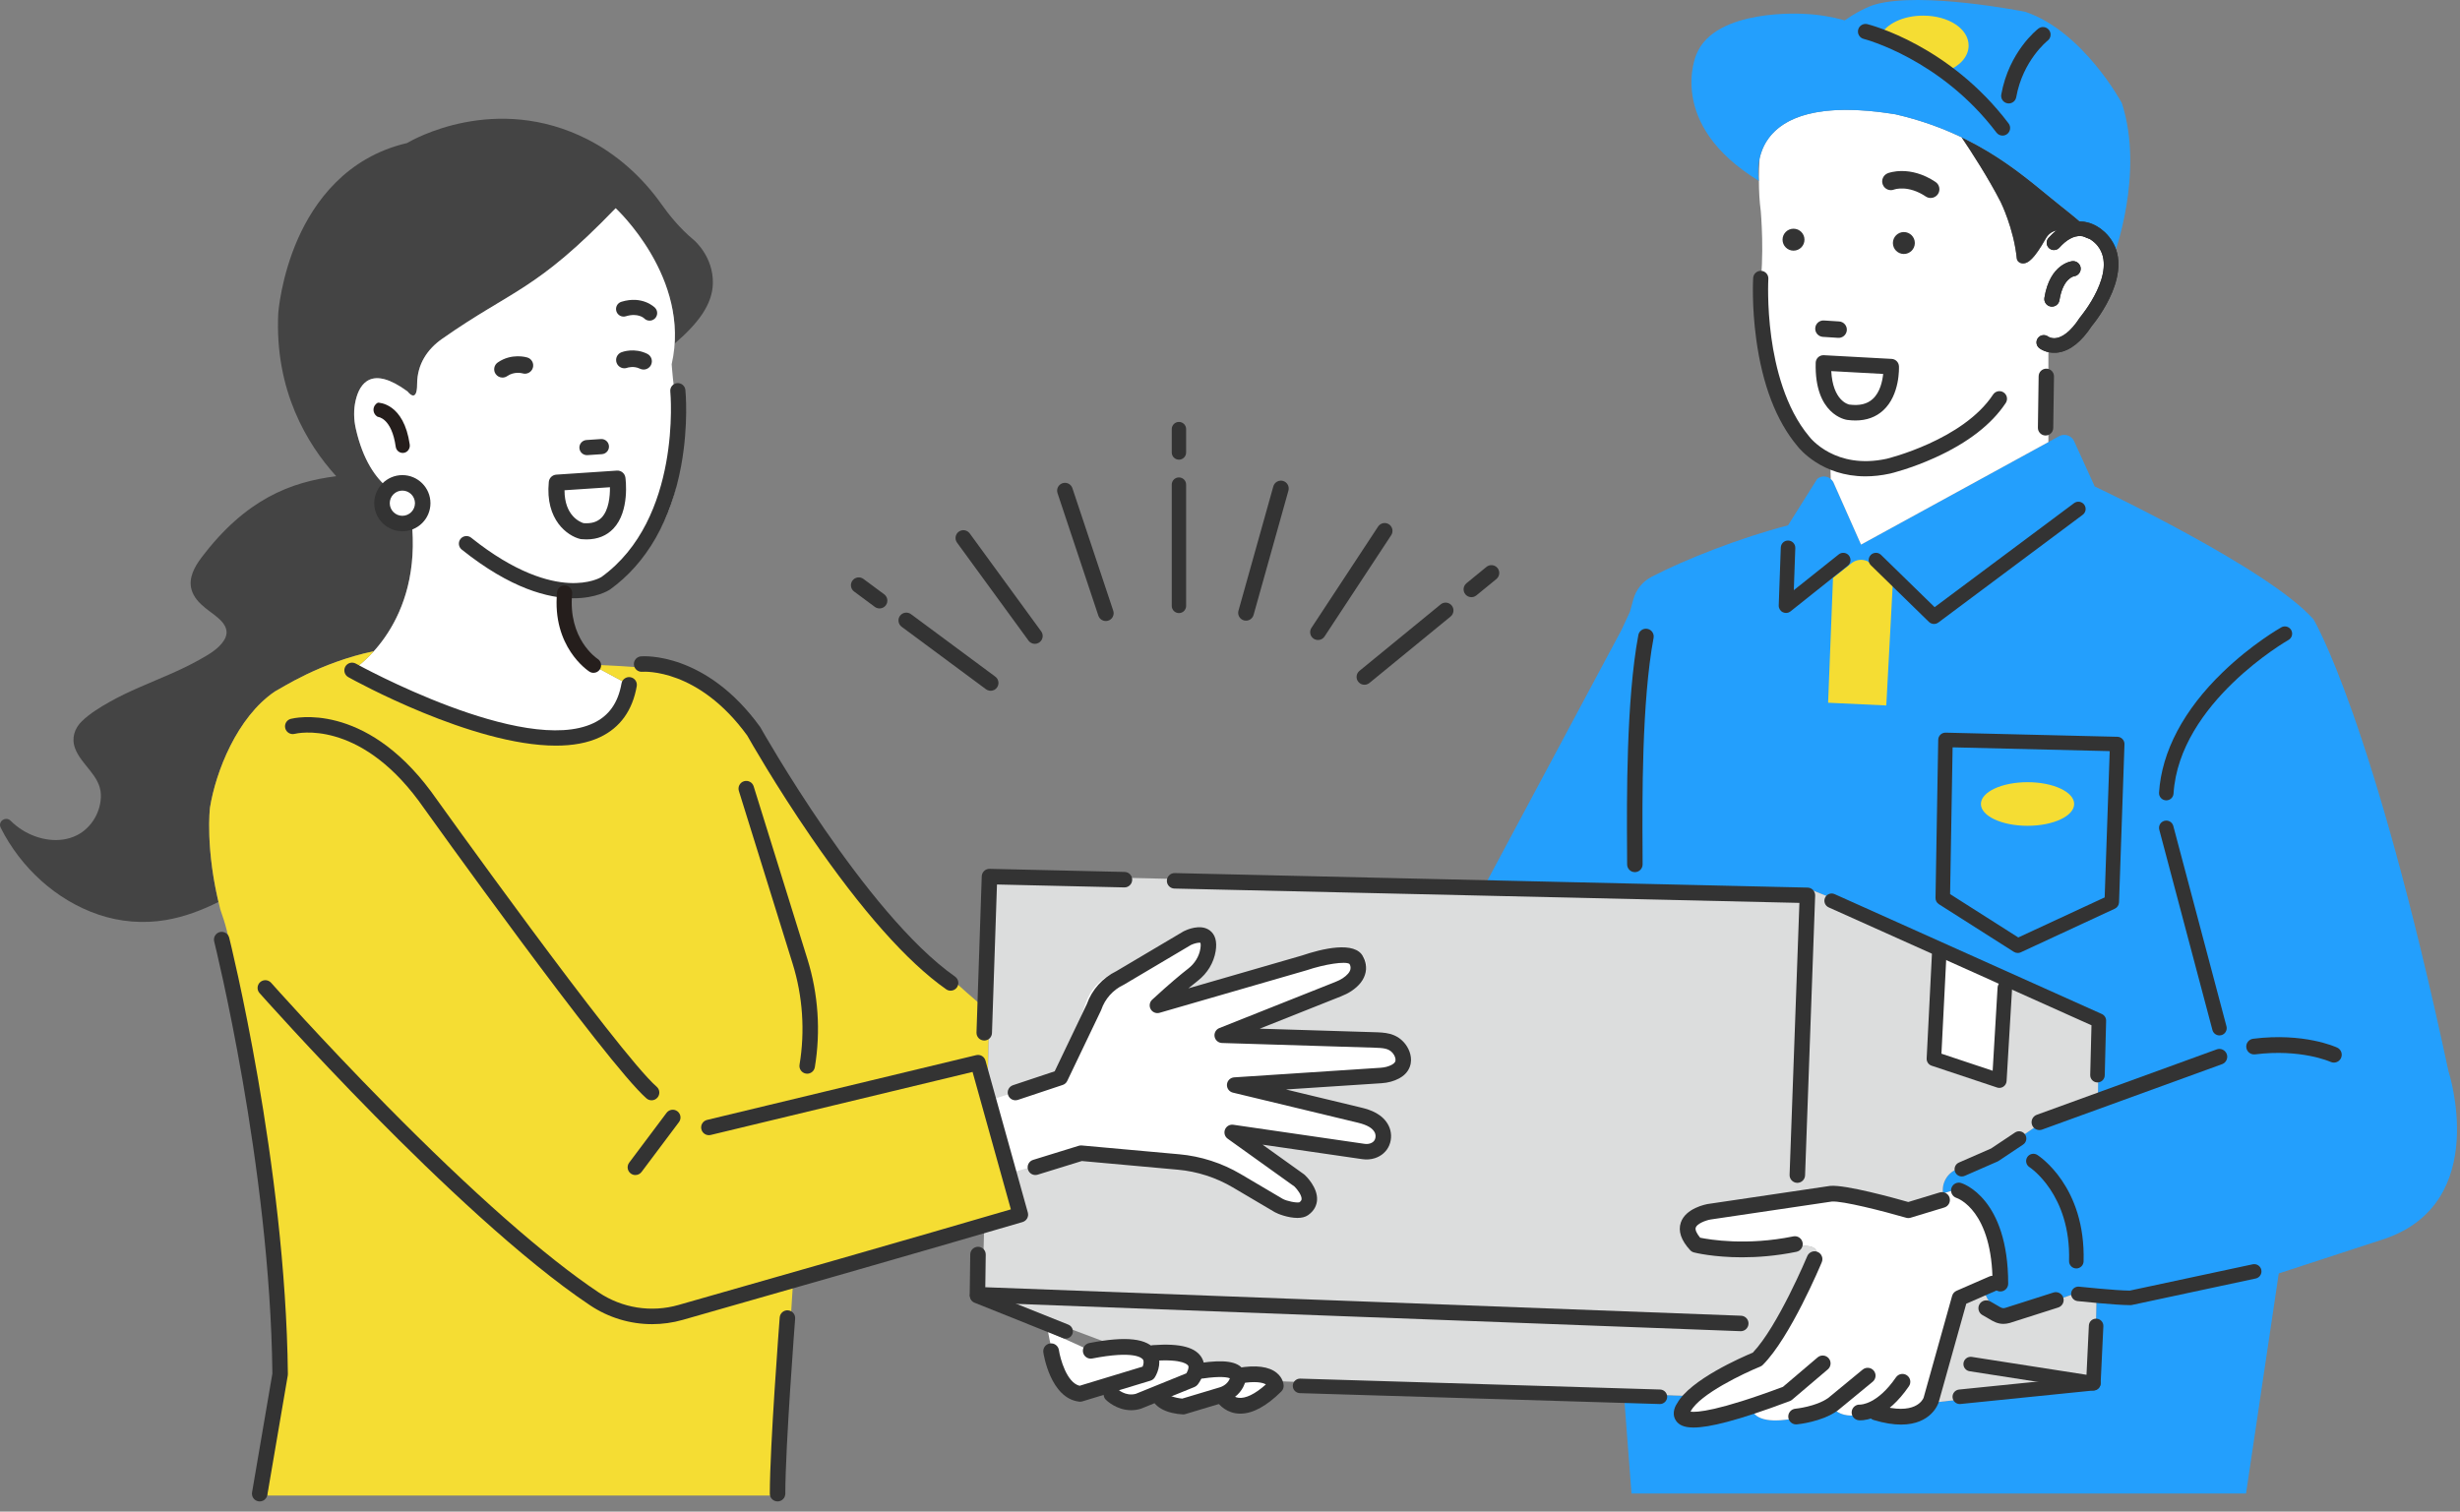 <svg width="205" height="126" viewBox="0 0 205 126" fill="none" xmlns="http://www.w3.org/2000/svg">
<rect x="0" y="0" width="205" height="126" fill="#808080" stroke="none"/>
<g clip-path="url(#clip0_802_763)">
<path d="M17.498 67.322C17.982 64.329 19.749 59.786 22.904 57.641C23.489 57.346 26.616 55.244 31.153 54.281C32.737 52.522 34.73 49.234 34.359 44.037L34.051 41.545C34.051 41.545 30.852 41.087 29.648 35.715C29.475 34.942 29.46 34.136 29.641 33.365C29.97 31.968 30.966 30.43 33.957 32.626C33.957 32.626 34.76 33.707 34.76 32.024C34.76 30.317 35.662 29.074 36.834 28.252C42.74 24.107 44.616 24.298 51.304 17.357C51.304 17.357 56.633 22.261 56.222 28.639C58.205 26.936 59.367 25.365 59.405 23.626C59.454 21.346 57.808 19.996 57.793 19.983C56.643 19.034 55.713 17.86 55.136 17.041C53.488 14.707 51.353 12.832 48.962 11.617C41.267 7.709 34.384 11.648 33.922 11.923C28.803 13.119 26.157 16.908 24.838 19.877C23.415 23.082 23.191 26.063 23.189 26.093C23.189 26.094 23.189 26.095 23.189 26.095C22.873 32.565 25.616 37.047 28.016 39.695C24.236 40.173 20.475 41.593 16.773 46.501C16.214 47.242 15.691 48.179 15.959 49.14C16.139 49.788 16.599 50.261 17.105 50.677C17.918 51.343 19.467 52.149 18.652 53.402C18.18 54.128 17.342 54.586 16.606 55C15.804 55.453 14.968 55.844 14.125 56.214C12.441 56.954 10.713 57.612 9.108 58.522C8.318 58.97 7.493 59.474 6.835 60.106C6.206 60.709 5.948 61.529 6.251 62.361C6.768 63.778 8.357 64.632 8.405 66.24C8.447 67.624 7.638 69.014 6.392 69.631C4.943 70.348 3.163 70.016 1.841 69.178C1.493 68.958 1.176 68.704 0.885 68.413C0.479 68.009 -0.206 68.468 0.059 68.996C1.72 72.307 4.667 75.035 8.194 76.234C10.013 76.852 11.951 77.011 13.845 76.686C15.367 76.425 16.825 75.875 18.206 75.182C17.107 70.515 17.498 67.322 17.498 67.322Z" fill="#444444"/>
<path d="M55.973 30.355C55.973 30.355 56.076 32.035 56.478 34.645C56.478 34.645 58.449 43.167 50.82 48.855C50.82 48.855 49.014 49.858 47.408 49.658C47.408 49.658 46.203 52.468 49.817 55.68L52.426 57.086C52.426 57.086 52.117 61.791 46.043 61.636C46.043 61.636 32.753 59.093 29.34 55.881C29.34 55.881 34.961 52.468 34.359 44.037L34.051 41.545C34.051 41.545 30.851 41.087 29.648 35.715C29.475 34.942 29.46 34.136 29.641 33.365C29.97 31.968 30.966 30.43 33.957 32.626C33.957 32.626 34.76 33.707 34.76 32.024C34.76 30.317 35.662 29.075 36.834 28.252C42.74 24.107 44.616 24.298 51.304 17.357C51.304 17.357 57.613 23.162 55.973 30.355Z" fill="white"/>
<path d="M68.003 68.8C61.151 57.171 56.167 56.133 56.167 56.133C55.26 55.744 52.614 55.532 49.535 55.42C49.626 55.507 49.719 55.593 49.817 55.68L52.427 57.085C52.427 57.085 52.117 61.791 46.043 61.635C46.043 61.635 32.753 59.093 29.34 55.881C29.34 55.881 30.168 55.376 31.153 54.281C26.616 55.244 23.489 57.346 22.904 57.641C19.749 59.786 17.982 64.329 17.498 67.322C17.498 67.322 17.07 70.804 18.361 75.812C18.395 75.967 18.848 77.061 19.097 78.475C20.034 83.803 20.977 86.451 21.395 90.526L23.508 112.74L22.264 124.662H65.421C65.138 120.715 66.134 106.178 66.134 106.178C68.855 105.77 76.835 103.579 82.015 102.117L82.446 84.371C77.551 80.195 71.174 74.18 68.003 68.8Z" fill="#F5DD33"/>
<path d="M47.789 49.87C49.693 49.87 50.728 49.21 50.815 49.153C50.821 49.148 50.827 49.144 50.833 49.14C53.882 46.949 55.935 43.371 56.77 38.79C57.393 35.367 57.127 32.619 57.115 32.503C57.08 32.156 56.768 31.903 56.423 31.938C56.076 31.973 55.823 32.283 55.858 32.63C55.871 32.757 56.828 43.263 50.109 48.104C50.038 48.147 49.105 48.686 47.399 48.593C45.726 48.502 42.957 47.775 39.265 44.821C38.993 44.603 38.595 44.648 38.378 44.92C38.16 45.192 38.204 45.59 38.476 45.808C42.559 49.074 45.698 49.87 47.789 49.87Z" fill="#333333"/>
<path d="M54.057 26.723C54.24 26.745 54.431 26.688 54.574 26.549C54.824 26.306 54.83 25.907 54.587 25.656C54.545 25.613 53.55 24.614 51.783 25.155C51.449 25.257 51.261 25.61 51.364 25.944C51.465 26.277 51.819 26.465 52.152 26.363C53.172 26.05 53.676 26.531 53.681 26.536C53.785 26.644 53.919 26.706 54.057 26.723Z" fill="#333333"/>
<path d="M48.956 37.938L50.158 37.858C50.506 37.834 50.77 37.533 50.746 37.185C50.723 36.837 50.422 36.574 50.074 36.597L48.872 36.678C48.524 36.701 48.261 37.002 48.284 37.35C48.307 37.699 48.609 37.962 48.956 37.938Z" fill="#333333"/>
<path d="M49.46 56.084C49.668 56.084 49.871 55.982 49.992 55.794C50.18 55.502 50.096 55.112 49.804 54.923C49.697 54.852 47.323 53.239 47.68 49.49C47.713 49.143 47.459 48.834 47.111 48.801C46.767 48.768 46.456 49.023 46.423 49.37C45.99 53.917 48.991 55.902 49.119 55.984C49.225 56.052 49.343 56.084 49.46 56.084Z" fill="#251E1C"/>
<path d="M33.563 37.755C33.596 37.755 33.63 37.752 33.664 37.746C33.983 37.692 34.191 37.374 34.145 37.054C33.65 33.605 31.584 33.565 31.496 33.565C31.038 33.785 30.992 34.419 31.414 34.703L31.479 34.747C31.526 34.75 32.641 34.848 32.978 37.246C33.02 37.541 33.273 37.755 33.563 37.755Z" fill="#251E1C"/>
<path d="M18.058 74.299L18.054 74.079H18.058V74.299Z" fill="#20110D"/>
<path d="M48.87 44.962C48.732 44.962 48.59 44.956 48.444 44.942C48.412 44.939 48.38 44.934 48.348 44.926C47.308 44.675 45.423 43.358 45.734 40.169C45.766 39.842 46.03 39.586 46.358 39.564L51.406 39.227C51.757 39.203 52.066 39.455 52.116 39.803C52.132 39.917 52.499 42.61 51.113 44.065C50.546 44.661 49.792 44.962 48.87 44.962ZM48.628 43.608C49.294 43.659 49.788 43.505 50.138 43.14C50.723 42.527 50.841 41.392 50.828 40.613L47.043 40.865C47.041 42.986 48.329 43.514 48.628 43.608Z" fill="#333333"/>
<path d="M21.642 125.152C21.606 125.152 21.569 125.149 21.532 125.143C21.181 125.083 20.945 124.749 21.005 124.398L22.699 114.491C22.503 97.186 17.895 78.663 17.848 78.477C17.761 78.132 17.971 77.781 18.317 77.694C18.663 77.607 19.013 77.817 19.1 78.162C19.147 78.349 23.802 97.057 23.99 114.535C23.99 114.574 23.987 114.612 23.981 114.651L22.277 124.615C22.224 124.93 21.951 125.152 21.642 125.152Z" fill="#333333"/>
<path d="M64.797 125.152C64.441 125.152 64.152 124.863 64.152 124.506C64.152 120.552 64.942 110.255 64.975 109.818C65.003 109.463 65.314 109.194 65.668 109.225C66.024 109.252 66.29 109.562 66.262 109.917C66.254 110.024 65.443 120.602 65.443 124.506C65.443 124.863 65.154 125.152 64.797 125.152Z" fill="#333333"/>
<path d="M204.037 89.281C197.733 59.805 192.792 51.626 192.792 51.626C189.044 47.367 174.561 40.551 174.561 40.551L172.844 36.777C172.627 36.3 172.05 36.108 171.591 36.36L155.087 45.395L152.773 40.179C152.509 39.689 151.862 39.563 151.434 39.919L149.003 43.789C145.061 44.817 140.51 46.585 137.627 48.083C136.879 48.472 136.331 49.157 136.109 49.971L135.828 50.998L135.109 52.539L123.773 73.727L151.036 74.213L158.374 77.184L174.902 84.851L174.822 92.008L172.704 92.632L170.585 93.257L166.212 96.267L163.111 97.443C162.265 97.764 161.79 98.625 161.915 99.479L162.975 99.164C162.975 99.164 167.859 101.549 166.723 106.774L165.25 107.435L165.497 108.012C165.787 108.688 166.348 109.179 167.01 109.395C167.142 109.438 167.279 109.471 167.418 109.491C167.487 109.501 167.557 109.508 167.628 109.513C167.699 109.517 167.77 109.518 167.841 109.516C167.984 109.513 168.129 109.496 168.273 109.467L172.855 107.853L174.708 108.065L174.561 115.35L160.772 116.954C160.515 117.334 159.114 119.105 156.159 117.679C156.159 117.679 153.66 118.587 152.752 117.338C152.752 117.338 146.504 119.723 145.936 117.338C145.936 117.338 138.099 120.064 140.711 116.884C140.711 116.884 140.907 116.689 141.267 116.384L135.323 116.17L135.959 124.495H187.169L189.896 106.149L198.756 103.253C207.616 100.186 204.037 89.281 204.037 89.281Z" fill="#239FFD"/>
<path d="M158.374 77.184L151.036 74.212L97.888 73.265L82.724 72.924L81.872 108.023L100.213 114.908L141.267 116.384C142.167 115.622 144.102 114.174 146.618 113.362L147.981 111.772C147.981 111.772 151.275 105.411 151.389 104.502C151.502 103.594 149.571 103.821 149.117 104.048C149.117 104.048 143.324 104.502 141.506 103.821C141.506 103.821 139.007 101.89 142.642 100.981L152.07 99.504L158.772 100.413L161.915 99.479C161.79 98.625 162.265 97.764 163.111 97.443L166.212 96.267L170.585 93.257L174.822 92.008L174.902 84.851L158.374 77.184Z" fill="#DCDDDD"/>
<path d="M168.273 109.467C167.119 109.702 165.96 109.094 165.497 108.012L165.25 107.435L163.429 108.251L160.817 116.883C160.817 116.883 160.801 116.91 160.772 116.953L174.561 115.35L174.708 108.065L172.855 107.853L168.273 109.467Z" fill="#DCDDDD"/>
<path d="M175.126 20.1C175.125 20.1 175.125 20.099 175.124 20.099C174.964 19.938 174.779 19.759 174.567 19.562C174.78 19.76 174.965 19.939 175.126 20.1Z" fill="white"/>
<path d="M170.276 15.981C170.345 16.038 170.414 16.094 170.482 16.15C170.414 16.094 170.345 16.038 170.276 15.981Z" fill="white"/>
<path d="M175.053 20.192C174.976 20.171 174.907 20.13 174.853 20.075C174.76 20.041 174.522 19.967 173.963 19.855C173.913 19.845 173.865 19.826 173.821 19.8C173.802 19.789 172.35 18.951 171.285 19.24C170.933 19.336 170.669 19.548 170.479 19.888C169.501 21.633 169.003 21.908 168.678 21.953C168.649 21.957 168.62 21.959 168.591 21.959C168.438 21.959 168.294 21.904 168.194 21.804C168.119 21.729 168.073 21.63 168.062 21.524C167.814 19.05 166.736 16.864 166.725 16.842C165.683 14.815 164.31 12.694 163.466 11.445C161.878 10.684 160.061 10.013 157.952 9.527C149.25 8.112 147.104 11.087 146.634 13.204C146.598 13.784 146.574 14.415 146.576 15.066C146.577 15.074 146.578 15.08 146.578 15.08C146.578 15.079 146.577 15.079 146.576 15.078C146.578 15.911 146.621 16.775 146.732 17.606C146.732 17.606 147.072 21.468 146.618 24.195C146.618 24.195 146.618 35.667 152.525 38.507L152.562 39.926C152.644 39.996 152.718 40.077 152.773 40.179L155.087 45.395L170.699 36.848V28.965C170.699 28.965 172.516 28.397 174.107 26.239C174.107 26.239 177.06 23.091 175.194 20.205C175.147 20.207 175.099 20.206 175.053 20.192Z" fill="white"/>
<path d="M155.613 46.778C155.181 46.581 154.676 46.643 154.304 46.937L152.752 48.162L152.343 58.577L157.191 58.804L157.752 48.28L155.613 46.778Z" fill="#F5DD33"/>
<path d="M166.948 110.353C166.453 110.353 166.094 110.139 165.769 109.945C165.706 109.907 165.641 109.868 165.571 109.828L165.199 109.616C164.884 109.436 164.775 109.036 164.954 108.721C165.134 108.407 165.535 108.298 165.849 108.477L166.221 108.69C166.299 108.734 166.372 108.778 166.441 108.819C166.83 109.052 166.893 109.078 167.112 109.018L171.13 107.736C171.477 107.633 171.842 107.831 171.945 108.178C172.048 108.525 171.851 108.89 171.503 108.993L167.471 110.279C167.28 110.331 167.107 110.353 166.948 110.353Z" fill="#333333"/>
<path d="M169.954 94.197C169.69 94.197 169.441 94.037 169.341 93.776C169.212 93.438 169.381 93.058 169.719 92.929L184.713 87.477C185.051 87.347 185.43 87.516 185.56 87.854C185.689 88.192 185.52 88.571 185.182 88.701L170.188 94.153C170.111 94.183 170.032 94.197 169.954 94.197Z" fill="#333333"/>
<path d="M194.488 88.574C194.396 88.574 194.302 88.554 194.213 88.513C194.174 88.495 191.742 87.411 187.925 87.887C187.564 87.933 187.238 87.677 187.193 87.318C187.148 86.959 187.403 86.631 187.762 86.586C191.991 86.057 194.655 87.272 194.766 87.324C195.094 87.477 195.236 87.867 195.083 88.195C194.972 88.434 194.735 88.574 194.488 88.574Z" fill="#333333"/>
<path d="M103.293 114.667L101.831 116.271C101.831 116.271 103.06 118.749 106.316 115.522C106.316 115.522 106.28 114.154 103.293 114.667Z" fill="white"/>
<path d="M103.362 117.836C103.225 117.836 103.089 117.825 102.956 117.803C102.012 117.646 101.435 116.949 101.243 116.562C101.083 116.238 101.215 115.845 101.54 115.684C101.861 115.524 102.252 115.654 102.415 115.973C102.431 116.004 102.673 116.434 103.187 116.512C103.779 116.6 104.587 116.209 105.491 115.399C105.226 115.242 104.621 115.104 103.403 115.313C103.046 115.375 102.708 115.135 102.646 114.777C102.585 114.421 102.825 114.082 103.182 114.021C104.667 113.766 105.748 113.907 106.396 114.439C106.928 114.875 106.968 115.403 106.971 115.505C106.976 115.686 106.906 115.86 106.777 115.988C105.538 117.216 104.391 117.836 103.362 117.836Z" fill="#333333"/>
<path d="M100.118 114.26L96.573 116.11C96.589 117.142 98.595 117.243 98.595 117.243L101.831 116.271C102.334 116.12 102.773 115.787 103.016 115.321C103.376 114.632 103.266 113.8 100.118 114.26Z" fill="white"/>
<path d="M98.595 117.899C98.584 117.899 98.573 117.899 98.562 117.898C97.353 117.837 95.936 117.335 95.917 116.121C95.912 115.759 96.2 115.461 96.562 115.455C96.927 115.444 97.222 115.738 97.228 116.1C97.231 116.285 97.897 116.528 98.52 116.581L101.642 115.644C101.993 115.538 102.282 115.31 102.435 115.017C102.464 114.963 102.48 114.921 102.49 114.891C102.337 114.822 101.801 114.677 100.213 114.909C99.855 114.962 99.522 114.713 99.469 114.355C99.417 113.996 99.665 113.663 100.023 113.611C102.026 113.319 103.129 113.484 103.6 114.148C103.765 114.381 103.985 114.883 103.597 115.625C103.282 116.228 102.707 116.693 102.02 116.899L98.783 117.871C98.722 117.89 98.659 117.899 98.595 117.899Z" fill="#333333"/>
<path d="M96.119 112.779L92.623 116.22C92.623 116.22 93.592 117.186 94.865 116.803L96.573 116.111L96.898 115.979L99.291 115.008C99.291 115.008 101.374 112.396 96.119 112.779Z" fill="white"/>
<path d="M94.26 117.549C93.045 117.549 92.203 116.727 92.16 116.684C91.904 116.429 91.903 116.014 92.159 115.757C92.413 115.502 92.826 115.5 93.083 115.753C93.118 115.787 93.796 116.423 94.65 116.183L98.863 114.474C98.978 114.28 99.097 113.991 99.018 113.843C98.985 113.782 98.629 113.253 96.166 113.433C95.808 113.46 95.491 113.188 95.465 112.826C95.439 112.465 95.71 112.151 96.071 112.125C98.385 111.956 99.691 112.309 100.178 113.233C100.707 114.236 99.898 115.299 99.804 115.416C99.734 115.504 99.642 115.573 99.538 115.615L95.112 117.411C95.093 117.418 95.073 117.425 95.054 117.431C94.776 117.515 94.51 117.549 94.26 117.549Z" fill="#333333"/>
<path d="M90.895 112.595L87.335 110.977C87.335 110.977 88.087 115.961 90.008 116.185L95.681 114.46C95.681 114.46 97.683 111.275 90.895 112.595Z" fill="white"/>
<path d="M90.008 116.84C89.983 116.84 89.957 116.839 89.932 116.836C87.539 116.558 86.969 112.886 86.945 112.729C86.892 112.371 87.14 112.038 87.498 111.985C87.856 111.931 88.189 112.18 88.242 112.538C88.349 113.246 88.89 115.253 89.966 115.512L95.219 113.916C95.29 113.733 95.351 113.477 95.243 113.322C95.15 113.189 94.511 112.559 91.021 113.238C90.665 113.308 90.321 113.075 90.252 112.719C90.183 112.364 90.415 112.02 90.77 111.951C93.854 111.352 95.62 111.552 96.326 112.583C96.865 113.37 96.523 114.352 96.236 114.809C96.152 114.943 96.023 115.042 95.872 115.087L90.199 116.812C90.137 116.831 90.073 116.84 90.008 116.84Z" fill="#333333"/>
<path d="M153.28 28.16C153.245 28.163 153.21 28.163 153.175 28.161L151.91 28.08C151.532 28.056 151.246 27.731 151.27 27.353C151.294 26.976 151.619 26.689 151.997 26.713L153.262 26.794C153.639 26.818 153.926 27.144 153.902 27.521C153.88 27.863 153.611 28.13 153.28 28.16Z" fill="#333333"/>
<path d="M170.397 36.297C170.073 36.263 169.822 35.987 169.825 35.654L169.887 31.361C169.891 31.009 170.181 30.726 170.533 30.73C170.884 30.733 171.169 31.023 171.165 31.376L171.104 35.669C171.1 36.022 170.81 36.305 170.457 36.301C170.437 36.3 170.417 36.299 170.397 36.297Z" fill="#333333"/>
<path d="M150.374 19.979C150.374 20.484 149.965 20.893 149.46 20.893C148.955 20.893 148.545 20.484 148.545 19.979C148.545 19.474 148.955 19.064 149.46 19.064C149.965 19.064 150.374 19.474 150.374 19.979Z" fill="#333333"/>
<path d="M159.57 20.257C159.57 20.762 159.16 21.171 158.655 21.171C158.15 21.171 157.741 20.762 157.741 20.257C157.741 19.752 158.15 19.342 158.655 19.342C159.16 19.342 159.57 19.752 159.57 20.257Z" fill="#333333"/>
<path d="M171.72 17.155C169.762 15.616 167.282 13.268 163.463 11.44C164.307 12.689 165.682 14.812 166.725 16.842C166.735 16.864 167.814 19.05 168.062 21.524C168.072 21.63 168.119 21.729 168.194 21.804C168.294 21.904 168.438 21.959 168.59 21.959C168.619 21.959 168.649 21.957 168.678 21.953C169.003 21.908 169.501 21.633 170.478 19.887C170.669 19.547 170.933 19.335 171.284 19.24C172.35 18.951 173.802 19.789 173.821 19.8C173.865 19.826 173.913 19.845 173.963 19.855C174.522 19.967 174.76 20.04 174.853 20.075C174.907 20.13 174.976 20.17 175.053 20.192C175.11 20.209 175.169 20.21 175.227 20.203C174.58 19.544 173.502 18.557 171.72 17.155Z" fill="#333333"/>
<path d="M176.821 8.594C176.821 8.594 173.622 2.628 168.779 0.985C168.779 0.985 160.132 -0.744 156.241 0.38C156.241 0.38 155.174 0.679 153.731 1.696C152.643 1.396 151.516 1.204 150.361 1.158C150.361 1.158 142.925 0.639 141.368 4.53C141.368 4.53 138.774 10.324 146.578 15.08C146.578 15.08 144.967 7.416 157.952 9.527C165.13 11.18 168.949 14.977 171.719 17.155C175.614 20.218 176.151 21.306 176.151 21.306C176.151 21.306 178.724 14.475 176.821 8.594Z" fill="#239FFD"/>
<path d="M155.458 39.706C151.832 39.706 149.968 37.422 149.78 37.18C148.022 35.079 146.868 32.08 146.351 28.265C145.968 25.448 146.092 23.262 146.097 23.17C146.118 22.821 146.424 22.557 146.767 22.576C147.116 22.596 147.382 22.896 147.362 23.245C147.361 23.267 147.24 25.42 147.609 28.119C147.944 30.573 148.763 33.997 150.76 36.377C150.767 36.385 150.775 36.395 150.781 36.404C150.867 36.515 152.956 39.172 157.23 38.24C157.282 38.228 163.581 36.693 166.089 32.89C166.282 32.598 166.675 32.517 166.967 32.71C167.259 32.902 167.339 33.295 167.147 33.587C165.968 35.374 163.984 36.909 161.248 38.15C159.237 39.062 157.581 39.459 157.511 39.475C156.774 39.636 156.089 39.706 155.458 39.706Z" fill="#333333"/>
<path d="M163.486 98.065C163.253 98.065 163.031 97.93 162.932 97.702C162.798 97.396 162.937 97.039 163.243 96.905L165.921 95.734L167.921 94.4C168.199 94.215 168.575 94.29 168.76 94.568C168.945 94.846 168.87 95.222 168.592 95.407L166.548 96.77C166.518 96.79 166.487 96.807 166.454 96.821L163.728 98.014C163.65 98.049 163.567 98.065 163.486 98.065Z" fill="#333333"/>
<path d="M177.499 108.79C176.329 108.79 173.266 108.469 173.134 108.455C172.802 108.42 172.561 108.122 172.596 107.79C172.631 107.457 172.928 107.216 173.261 107.252C173.292 107.255 176.363 107.577 177.479 107.58L187.724 105.387C188.052 105.318 188.373 105.526 188.443 105.852C188.512 106.179 188.304 106.501 187.977 106.571L177.67 108.776C177.631 108.785 177.59 108.789 177.549 108.79C177.533 108.79 177.516 108.79 177.499 108.79Z" fill="#333333"/>
<path d="M173.028 105.733C173.022 105.733 173.016 105.733 173.01 105.732C172.676 105.723 172.413 105.444 172.422 105.11C172.581 99.554 169.159 97.311 169.124 97.289C168.842 97.11 168.759 96.736 168.939 96.454C169.118 96.172 169.492 96.089 169.774 96.268C169.939 96.373 173.81 98.909 173.632 105.145C173.623 105.473 173.354 105.733 173.028 105.733Z" fill="#333333"/>
<path d="M168.145 79.436C168.032 79.436 167.919 79.404 167.821 79.342L161.573 75.369C161.395 75.256 161.289 75.059 161.293 74.848L161.518 61.666C161.52 61.504 161.587 61.351 161.704 61.239C161.82 61.128 161.978 61.067 162.137 61.071L176.45 61.415C176.611 61.419 176.764 61.487 176.875 61.605C176.986 61.722 177.045 61.879 177.04 62.041L176.586 75.217C176.578 75.445 176.442 75.649 176.235 75.745L168.4 79.38C168.319 79.418 168.232 79.436 168.145 79.436ZM162.509 74.53L168.191 78.143L175.389 74.804L175.809 62.61L162.717 62.295L162.509 74.53Z" fill="#333333"/>
<path d="M168.961 68.835C171.107 68.835 172.847 68.021 172.847 67.017C172.847 66.014 171.107 65.2 168.961 65.2C166.816 65.2 165.076 66.014 165.076 67.017C165.076 68.021 166.816 68.835 168.961 68.835Z" fill="#F5DD33"/>
<path d="M148.833 51.093C148.74 51.093 148.647 51.071 148.561 51.028C148.35 50.922 148.22 50.702 148.228 50.466L148.399 45.642C148.41 45.308 148.692 45.042 149.025 45.058C149.359 45.07 149.62 45.35 149.608 45.684L149.484 49.195L153.227 46.212C153.488 46.004 153.869 46.047 154.077 46.308C154.285 46.57 154.242 46.95 153.981 47.159L149.21 50.961C149.101 51.048 148.967 51.093 148.833 51.093Z" fill="#333333"/>
<path d="M161.166 52.011C161.013 52.011 160.86 51.953 160.743 51.839L155.907 47.118C155.668 46.885 155.663 46.502 155.897 46.262C156.131 46.023 156.513 46.019 156.752 46.252L161.219 50.611L172.836 41.941C173.103 41.741 173.483 41.796 173.683 42.063C173.883 42.331 173.828 42.711 173.56 42.91L161.528 51.891C161.42 51.971 161.293 52.011 161.166 52.011Z" fill="#333333"/>
<path d="M174.447 115.903C174.416 115.903 174.385 115.901 174.354 115.896L164.131 114.301C163.801 114.25 163.575 113.94 163.626 113.61C163.678 113.28 163.987 113.055 164.318 113.105L173.875 114.596L174.072 110.494C174.087 110.16 174.364 109.901 174.705 109.918C175.039 109.934 175.297 110.218 175.28 110.552L175.052 115.327C175.044 115.499 174.963 115.659 174.83 115.767C174.721 115.856 174.586 115.903 174.447 115.903Z" fill="#333333"/>
<path d="M138.326 117.035C138.32 117.035 138.314 117.035 138.307 117.034L108.32 116.126C107.986 116.115 107.723 115.837 107.733 115.502C107.743 115.168 108.026 114.906 108.356 114.916L138.344 115.824C138.678 115.835 138.941 116.114 138.931 116.448C138.921 116.776 138.652 117.035 138.326 117.035Z" fill="#333333"/>
<path d="M88.801 111.582C88.726 111.582 88.65 111.568 88.576 111.539L81.204 108.586C80.894 108.461 80.743 108.109 80.867 107.799C80.991 107.488 81.344 107.338 81.654 107.462L89.026 110.415C89.336 110.54 89.487 110.892 89.362 111.202C89.268 111.439 89.041 111.582 88.801 111.582Z" fill="#333333"/>
<path d="M163.315 117.035C163.008 117.035 162.745 116.802 162.714 116.491C162.68 116.158 162.922 115.861 163.254 115.827L174.386 114.696C174.72 114.661 175.016 114.904 175.049 115.237C175.083 115.569 174.841 115.866 174.509 115.9L163.377 117.031C163.356 117.034 163.335 117.035 163.315 117.035Z" fill="#333333"/>
<path d="M161.617 79.172L161.16 88.259L166.612 90.076L167.069 82.352L161.617 79.172Z" fill="white"/>
<path d="M180.525 66.714C180.512 66.714 180.499 66.714 180.486 66.713C180.152 66.692 179.899 66.404 179.92 66.07C180.139 62.643 181.978 59.169 185.237 56.026C187.671 53.677 190.011 52.347 190.11 52.292C190.4 52.128 190.769 52.231 190.934 52.522C191.098 52.813 190.995 53.182 190.704 53.346C190.613 53.397 181.612 58.566 181.128 66.148C181.108 66.468 180.842 66.714 180.525 66.714Z" fill="#333333"/>
<path d="M184.954 86.309C184.686 86.309 184.441 86.13 184.37 85.859L179.94 69.161C179.854 68.838 180.046 68.507 180.369 68.421C180.692 68.335 181.024 68.527 181.109 68.85L185.539 85.548C185.625 85.871 185.433 86.203 185.11 86.288C185.058 86.302 185.005 86.309 184.954 86.309Z" fill="#333333"/>
<path d="M162.975 99.164C162.975 99.164 167.859 101.549 166.723 106.774L163.429 108.251L160.816 116.884C160.816 116.884 159.453 119.269 156.159 117.679C156.159 117.679 153.66 118.587 152.752 117.338C152.752 117.338 146.504 119.723 145.936 117.338C145.936 117.338 138.099 120.064 140.711 116.884C140.711 116.884 143.097 114.498 146.618 113.362L147.981 111.772C147.981 111.772 151.275 105.411 151.389 104.502C151.502 103.594 149.571 103.821 149.117 104.048C149.117 104.048 143.324 104.502 141.506 103.821C141.506 103.821 139.007 101.89 142.642 100.981L152.07 99.504L158.772 100.413L162.975 99.164Z" fill="white"/>
<path d="M145.172 104.804C142.801 104.804 141.265 104.424 141.167 104.399C141.044 104.368 140.933 104.302 140.847 104.209C140.09 103.389 139.828 102.613 140.069 101.904C140.474 100.711 142.142 100.391 142.33 100.359L152.478 98.856C152.489 98.854 152.499 98.853 152.51 98.852C153.781 98.727 157.977 99.895 159.023 100.194L161.645 99.397C161.993 99.292 162.358 99.488 162.463 99.834C162.568 100.181 162.373 100.547 162.026 100.652L159.218 101.505C159.097 101.542 158.967 101.543 158.845 101.507C156.905 100.944 153.526 100.087 152.653 100.156L142.538 101.654C142.101 101.732 141.417 102.011 141.311 102.326C141.249 102.508 141.386 102.817 141.68 103.17C142.459 103.33 145.553 103.855 149.441 103.06C149.797 102.987 150.142 103.217 150.215 103.572C150.287 103.926 150.058 104.273 149.704 104.345C148.01 104.691 146.467 104.804 145.172 104.804Z" fill="#333333"/>
<path d="M141.133 118.993C140.294 118.993 139.913 118.757 139.685 118.451C139.34 117.988 139.473 117.383 139.765 116.969C140.859 115.003 145.139 113.137 146.066 112.751C148.145 110.577 150.582 104.764 150.606 104.705C150.746 104.371 151.13 104.213 151.463 104.352C151.798 104.491 151.956 104.875 151.816 105.209C151.71 105.464 149.185 111.489 146.904 113.769C146.842 113.831 146.769 113.88 146.688 113.913C145.334 114.463 141.656 116.204 140.899 117.628C140.892 117.642 140.884 117.656 140.875 117.67C141.383 117.738 143.117 117.647 148.581 115.601L151.468 113.147C151.744 112.912 152.158 112.946 152.392 113.222C152.627 113.498 152.593 113.911 152.318 114.146L149.343 116.674C149.286 116.723 149.22 116.762 149.149 116.788C144.723 118.451 142.403 118.993 141.133 118.993Z" fill="#333333"/>
<path d="M149.677 118.732C149.342 118.732 149.056 118.476 149.025 118.136C148.992 117.775 149.257 117.457 149.618 117.424C149.636 117.422 151.315 117.258 152.346 116.533L155.224 114.163C155.504 113.933 155.917 113.972 156.147 114.252C156.377 114.531 156.337 114.945 156.058 115.175L153.161 117.56C153.15 117.57 153.138 117.579 153.126 117.587C151.803 118.532 149.821 118.722 149.737 118.729C149.717 118.731 149.697 118.732 149.677 118.732Z" fill="#333333"/>
<path d="M155.029 118.394C154.964 118.394 154.919 118.39 154.895 118.388C154.534 118.352 154.271 118.031 154.308 117.67C154.343 117.315 154.661 117.054 155.01 117.082C155.067 117.077 156.432 117.085 157.998 114.809C158.203 114.51 158.611 114.435 158.909 114.64C159.208 114.845 159.283 115.253 159.078 115.551C157.271 118.18 155.543 118.394 155.029 118.394Z" fill="#333333"/>
<path d="M158.423 118.747C157.789 118.747 157.033 118.637 156.132 118.363C155.786 118.258 155.59 117.891 155.696 117.545C155.801 117.199 156.167 117.003 156.514 117.109C159.612 118.052 160.245 116.651 160.298 116.516L162.677 108.018C162.73 107.828 162.866 107.672 163.047 107.593L165.785 106.399C166.117 106.255 166.503 106.406 166.648 106.738C166.792 107.07 166.641 107.457 166.309 107.601L163.856 108.671L161.555 116.89C161.522 116.996 160.947 118.747 158.423 118.747Z" fill="#333333"/>
<path d="M166.698 107.651C166.338 107.651 166.047 107.36 166.047 107C166.047 100.919 163.16 99.892 163.037 99.852C162.699 99.74 162.509 99.375 162.617 99.035C162.724 98.696 163.083 98.504 163.422 98.608C163.582 98.656 167.349 99.88 167.349 107C167.349 107.36 167.057 107.651 166.698 107.651Z" fill="#333333"/>
<path d="M166.612 90.682C166.548 90.682 166.483 90.671 166.421 90.65L160.968 88.833C160.71 88.747 160.542 88.5 160.555 88.229L161.013 79.141C161.03 78.808 161.316 78.547 161.648 78.567C161.981 78.584 162.238 78.868 162.222 79.202L161.787 87.831L166.055 89.253L166.465 82.317C166.485 81.983 166.769 81.731 167.105 81.748C167.439 81.768 167.693 82.055 167.674 82.388L167.216 90.112C167.205 90.3 167.107 90.472 166.951 90.578C166.85 90.646 166.731 90.682 166.612 90.682Z" fill="#333333"/>
<path d="M174.791 90.227C174.785 90.227 174.78 90.227 174.775 90.227C174.441 90.219 174.177 89.941 174.185 89.607L174.29 85.463L152.39 75.635C152.085 75.498 151.949 75.14 152.086 74.835C152.223 74.53 152.581 74.394 152.886 74.531L175.152 84.523C175.375 84.623 175.516 84.847 175.51 85.091L175.395 89.637C175.387 89.966 175.118 90.227 174.791 90.227Z" fill="#333333"/>
<path d="M170.897 25.551C170.905 25.552 170.912 25.553 170.921 25.554C170.962 25.559 171.003 25.56 171.043 25.557C171.331 25.536 171.574 25.32 171.621 25.024C171.91 23.208 172.798 23.035 172.833 23.029C173.172 22.989 173.422 22.68 173.39 22.34C173.374 22.17 173.293 22.017 173.162 21.909C173.032 21.801 172.862 21.755 172.699 21.768C172.623 21.775 170.821 21.979 170.368 24.825C170.342 24.992 170.382 25.16 170.481 25.297C170.58 25.434 170.727 25.524 170.897 25.551Z" fill="#333333"/>
<path d="M175.762 19.749C175.725 19.699 174.834 18.527 173.43 18.464C172.48 18.421 171.566 18.881 170.712 19.831C170.488 20.08 170.509 20.464 170.758 20.688C171.008 20.912 171.391 20.891 171.615 20.642C172.211 19.979 172.803 19.653 173.367 19.676C174.194 19.709 174.786 20.47 174.802 20.491C176.519 22.641 173.396 26.38 173.364 26.418C173.347 26.437 173.332 26.458 173.318 26.479C172.503 27.732 171.823 28.091 171.396 28.172C170.975 28.25 170.705 28.074 170.68 28.057C170.418 27.858 170.043 27.905 169.838 28.164C169.63 28.427 169.674 28.808 169.937 29.016C169.999 29.065 170.527 29.461 171.35 29.4C171.419 29.395 171.49 29.387 171.562 29.375C172.535 29.215 173.461 28.474 174.315 27.172C174.675 26.739 178.013 22.569 175.762 19.749Z" fill="#333333"/>
<path d="M170.897 25.551C170.905 25.552 170.912 25.553 170.921 25.554C170.962 25.559 171.003 25.56 171.043 25.557C171.331 25.536 171.574 25.32 171.621 25.024C171.91 23.208 172.798 23.035 172.833 23.029C173.172 22.989 173.422 22.68 173.39 22.34C173.374 22.17 173.293 22.017 173.162 21.909C173.032 21.801 172.862 21.755 172.699 21.768C172.623 21.775 170.821 21.979 170.368 24.825C170.342 24.992 170.382 25.16 170.481 25.297C170.58 25.434 170.727 25.524 170.897 25.551Z" fill="#333333"/>
<path d="M175.762 19.749C175.725 19.699 174.834 18.527 173.43 18.464C172.48 18.421 171.566 18.881 170.712 19.831C170.488 20.08 170.509 20.464 170.758 20.688C171.008 20.912 171.391 20.891 171.615 20.642C172.211 19.979 172.803 19.653 173.367 19.676C174.194 19.709 174.786 20.47 174.802 20.491C176.519 22.641 173.396 26.38 173.364 26.418C173.347 26.437 173.332 26.458 173.318 26.479C172.503 27.732 171.823 28.091 171.396 28.172C170.975 28.25 170.705 28.074 170.68 28.057C170.418 27.858 170.043 27.905 169.838 28.164C169.63 28.427 169.674 28.808 169.937 29.016C169.999 29.065 170.527 29.461 171.35 29.4C171.419 29.395 171.49 29.387 171.562 29.375C172.535 29.215 173.461 28.474 174.315 27.172C174.675 26.739 178.013 22.569 175.762 19.749Z" fill="#333333"/>
<path d="M167.397 8.622C167.36 8.622 167.322 8.619 167.284 8.612C166.94 8.551 166.711 8.221 166.773 7.877C167.414 4.305 169.764 2.462 169.863 2.385C170.141 2.172 170.538 2.224 170.752 2.501C170.965 2.778 170.913 3.175 170.637 3.388C170.604 3.415 168.569 5.039 168.019 8.101C167.965 8.407 167.698 8.622 167.397 8.622Z" fill="#333333"/>
<path d="M162.267 5.918C163.344 5.484 164.052 4.705 164.052 3.795C164.052 2.398 162.387 1.303 160.262 1.303C158.599 1.303 157.222 1.975 156.7 2.936C158.428 3.655 160.449 4.645 162.267 5.918Z" fill="#F5DD33"/>
<path d="M166.878 11.303C166.686 11.303 166.497 11.217 166.372 11.052C161.718 4.903 155.373 3.258 155.309 3.243C154.97 3.158 154.764 2.814 154.848 2.474C154.933 2.135 155.277 1.929 155.617 2.014C155.894 2.083 162.462 3.786 167.382 10.288C167.593 10.567 167.538 10.964 167.259 11.175C167.145 11.262 167.011 11.303 166.878 11.303Z" fill="#333333"/>
<path d="M160.887 16.503C160.748 16.503 160.608 16.463 160.483 16.38C159.006 15.395 157.887 15.783 157.841 15.8C157.466 15.948 157.047 15.763 156.899 15.388C156.75 15.014 156.939 14.588 157.313 14.44C157.387 14.41 159.151 13.738 161.293 15.166C161.628 15.39 161.719 15.843 161.495 16.178C161.355 16.389 161.123 16.503 160.887 16.503Z" fill="#333333"/>
<path d="M136.239 72.698C135.883 72.698 135.594 72.409 135.594 72.053C135.594 71.709 135.591 71.28 135.588 70.781C135.564 66.747 135.513 58.354 136.529 52.934C136.595 52.584 136.932 52.352 137.282 52.419C137.633 52.484 137.863 52.821 137.798 53.172C136.805 58.47 136.855 66.78 136.879 70.773C136.882 71.275 136.884 71.707 136.884 72.053C136.884 72.409 136.595 72.698 136.239 72.698Z" fill="#333333"/>
<path d="M154.615 35.049C154.392 35.049 154.161 35.032 153.92 35C153.919 35 153.917 34.999 153.916 34.999C153.804 34.983 151.191 34.56 151.308 30.235C151.312 30.061 151.388 29.896 151.516 29.778C151.644 29.66 151.815 29.599 151.988 29.608L157.637 29.916C157.967 29.934 158.231 30.199 158.246 30.53C158.251 30.626 158.343 32.915 156.935 34.206C156.324 34.767 155.546 35.049 154.615 35.049ZM154.106 33.723C154.954 33.835 155.594 33.683 156.059 33.258C156.674 32.697 156.87 31.77 156.931 31.17L152.605 30.934C152.736 33.384 153.998 33.7 154.106 33.723Z" fill="#333333"/>
<path d="M67.266 89.499C67.231 89.499 67.195 89.496 67.159 89.49C66.808 89.432 66.57 89.099 66.629 88.748C67.095 85.95 66.896 83.04 66.054 80.332L61.573 65.929C61.467 65.589 61.657 65.227 61.997 65.121C62.338 65.016 62.699 65.205 62.805 65.545L67.286 79.949C68.188 82.849 68.401 85.964 67.902 88.96C67.849 89.275 67.576 89.499 67.266 89.499Z" fill="#333333"/>
<path d="M46.328 62.153C39.363 62.153 29.52 56.72 29.026 56.444C28.715 56.271 28.603 55.878 28.776 55.567C28.95 55.255 29.343 55.144 29.654 55.317C29.793 55.395 43.645 63.043 49.459 60.275C50.746 59.663 51.508 58.583 51.791 56.974C51.853 56.623 52.187 56.387 52.538 56.45C52.889 56.511 53.124 56.846 53.062 57.197C52.707 59.219 51.681 60.647 50.014 61.441C48.959 61.943 47.699 62.153 46.328 62.153Z" fill="#333333"/>
<path d="M79.216 82.58C79.088 82.58 78.959 82.542 78.846 82.462C75.596 80.179 71.813 75.915 67.601 69.789C64.634 65.472 62.491 61.704 62.268 61.31C58.202 55.718 53.708 55.982 53.518 55.997C53.164 56.023 52.853 55.759 52.825 55.405C52.797 55.05 53.059 54.74 53.414 54.711C53.632 54.692 58.812 54.337 63.335 60.582C63.349 60.603 63.363 60.624 63.375 60.645C63.462 60.8 72.114 76.154 79.588 81.406C79.88 81.611 79.95 82.014 79.745 82.306C79.619 82.484 79.419 82.58 79.216 82.58Z" fill="#333333"/>
<path d="M116.526 87.333C115.978 86.715 115.261 86.707 114.435 86.682L101.852 86.295L112.166 82.25C112.423 82.149 112.673 82.03 112.903 81.879C114.386 80.904 113.688 79.858 113.688 79.858C113.204 78.75 109.328 80.065 109.328 80.065L96.453 83.803C97.863 82.501 98.82 81.71 99.412 81.25C100.073 80.738 100.535 80.002 100.669 79.176C100.992 77.172 98.945 78.196 98.945 78.196L92.653 81.176C91.63 81.661 90.847 82.538 90.481 83.609L88.354 89.825L82.54 91.694L84.132 97.785L90.085 96.124L98.221 96.859C99.928 97.013 101.579 97.545 103.055 98.416L106.559 100.485C106.991 100.733 108.227 101.047 108.635 100.762C109.881 99.893 108.289 98.408 108.289 98.408L102.682 94.394L113.601 95.982C113.856 96.019 114.119 96.008 114.364 95.93C115.292 95.634 115.432 94.697 115.142 94.117C114.801 93.435 114.045 93.133 113.304 92.955L102.89 90.448L115.094 89.648C115.511 89.621 115.922 89.518 116.291 89.321C117.255 88.806 116.981 87.845 116.526 87.333Z" fill="white"/>
<path d="M108.116 101.521C107.35 101.521 106.489 101.19 106.237 101.044L102.727 98.972C101.342 98.155 99.764 97.646 98.163 97.502L90.153 96.778L86.472 97.916C86.132 98.021 85.77 97.831 85.665 97.49C85.56 97.15 85.751 96.788 86.091 96.683L89.894 95.508C89.974 95.483 90.059 95.474 90.143 95.481L98.279 96.216C100.07 96.378 101.835 96.947 103.383 97.861L106.887 99.929C107.209 100.115 108.044 100.287 108.288 100.217C108.455 100.093 108.462 99.998 108.465 99.956C108.488 99.652 108.136 99.163 107.875 98.906L102.307 94.918C102.065 94.745 101.973 94.429 102.084 94.153C102.195 93.877 102.48 93.712 102.775 93.755L113.694 95.343C113.867 95.368 114.031 95.359 114.168 95.315C114.376 95.249 114.511 95.136 114.581 94.969C114.665 94.77 114.633 94.543 114.565 94.405C114.378 94.031 113.929 93.769 113.152 93.582L102.739 91.076C102.429 91.001 102.22 90.711 102.247 90.393C102.274 90.075 102.53 89.825 102.848 89.804L115.052 89.004C115.403 88.981 115.717 88.896 115.987 88.752C116.254 88.609 116.28 88.464 116.289 88.417C116.322 88.231 116.221 87.962 116.044 87.761C115.708 87.383 115.274 87.353 114.472 87.329L101.832 86.94C101.526 86.93 101.269 86.708 101.216 86.407C101.163 86.105 101.329 85.808 101.613 85.695L111.269 81.854C111.516 81.757 111.719 81.656 111.89 81.543C112.262 81.298 112.486 81.037 112.537 80.787C112.578 80.584 112.494 80.42 112.493 80.419C112.477 80.395 112.463 80.371 112.45 80.345C112.112 80.111 110.393 80.366 108.876 80.88C108.867 80.883 108.858 80.886 108.848 80.888L96.632 84.423C96.345 84.506 96.038 84.381 95.891 84.12C95.744 83.859 95.795 83.532 96.015 83.329C97.473 81.983 98.452 81.178 99.016 80.74C99.566 80.314 99.927 79.722 100.032 79.073C100.082 78.761 100.047 78.626 100.033 78.587C99.905 78.548 99.529 78.633 99.251 78.765L93.667 82.074C93.65 82.084 93.632 82.094 93.614 82.102C92.754 82.509 92.084 83.26 91.776 84.16C91.768 84.184 91.758 84.207 91.747 84.23L88.936 90.104C88.861 90.262 88.724 90.382 88.558 90.437L84.824 91.682C84.486 91.794 84.121 91.612 84.008 91.274C83.895 90.936 84.078 90.57 84.416 90.458L87.89 89.3L90.567 83.706C90.99 82.504 91.886 81.502 93.034 80.949L98.616 77.641C98.629 77.633 98.642 77.626 98.656 77.619C98.879 77.508 100.031 76.98 100.806 77.549C101.268 77.889 101.436 78.471 101.306 79.279C101.148 80.252 100.616 81.133 99.807 81.76C99.606 81.917 99.35 82.121 99.034 82.384L108.476 79.653C110.118 79.097 112.937 78.385 113.601 79.759C113.697 79.926 113.93 80.415 113.802 81.044C113.679 81.647 113.274 82.178 112.599 82.621C112.352 82.784 112.072 82.925 111.744 83.054L104.979 85.746L114.511 86.039C115.385 86.065 116.289 86.093 117.009 86.905C117.356 87.296 117.682 87.958 117.559 88.644C117.493 89.013 117.272 89.529 116.595 89.891C116.162 90.122 115.672 90.257 115.136 90.292L107.168 90.814L113.455 92.328C114.194 92.506 115.233 92.855 115.719 93.828C115.972 94.334 115.991 94.948 115.77 95.471C115.554 95.984 115.125 96.365 114.56 96.545C114.233 96.649 113.879 96.675 113.507 96.62L105.216 95.414L108.665 97.884C108.688 97.9 108.709 97.918 108.729 97.936C108.842 98.042 109.827 98.993 109.753 100.046C109.728 100.393 109.578 100.891 109.004 101.291C108.764 101.459 108.449 101.521 108.116 101.521Z" fill="#333333"/>
<path d="M149.778 98.596C149.77 98.596 149.763 98.596 149.755 98.596C149.398 98.583 149.12 98.284 149.133 97.928L149.95 75.261L97.87 74.067C97.513 74.059 97.231 73.764 97.239 73.407C97.247 73.051 97.545 72.767 97.899 72.777L150.633 73.986C150.806 73.99 150.969 74.063 151.088 74.188C151.206 74.314 151.269 74.482 151.263 74.654L150.423 97.974C150.41 98.323 150.124 98.596 149.778 98.596Z" fill="#333333"/>
<path d="M82.021 86.733C82.013 86.733 82.006 86.733 81.999 86.732C81.642 86.72 81.363 86.422 81.375 86.066L81.812 73.047C81.824 72.693 82.121 72.409 82.472 72.423L93.719 72.681C94.076 72.689 94.358 72.985 94.35 73.341C94.342 73.697 94.044 73.982 93.69 73.971L83.081 73.728L82.665 86.109C82.654 86.458 82.367 86.733 82.021 86.733Z" fill="#333333"/>
<path d="M145.065 110.963C145.057 110.963 145.049 110.963 145.04 110.962L81.429 108.564C81.079 108.551 80.803 108.261 80.808 107.91L80.855 104.562C80.859 104.205 81.152 103.924 81.509 103.925C81.865 103.93 82.15 104.223 82.145 104.579L82.108 107.298L145.089 109.673C145.445 109.686 145.723 109.986 145.709 110.342C145.696 110.69 145.41 110.963 145.065 110.963Z" fill="#333333"/>
<path d="M81.501 88.579L59.074 93.978L56.72 109.398C63.167 107.56 77.082 103.584 85.031 101.246L81.501 88.579Z" fill="#F5DD33"/>
<path d="M54.343 110.376C52.525 110.376 50.73 109.843 49.182 108.811C43.486 105.015 36.294 98.135 31.264 93.031C25.825 87.513 21.669 82.824 21.627 82.777C21.391 82.51 21.416 82.102 21.683 81.866C21.95 81.63 22.358 81.655 22.594 81.922C22.635 81.968 26.772 86.635 32.188 92.13C39.339 99.385 45.462 104.781 49.898 107.737C51.858 109.044 54.28 109.423 56.543 108.777C63.593 106.768 76.399 103.107 84.239 100.807L81.047 89.352L59.225 94.606C58.878 94.69 58.53 94.476 58.447 94.129C58.363 93.783 58.576 93.434 58.923 93.351L81.35 87.952C81.688 87.87 82.029 88.071 82.123 88.406L85.653 101.073C85.748 101.413 85.552 101.766 85.213 101.865C77.439 104.152 64.135 107.955 56.897 110.019C56.056 110.258 55.197 110.376 54.343 110.376Z" fill="#333333"/>
<path d="M54.298 91.716C54.147 91.716 53.995 91.664 53.873 91.557C50.532 88.634 35.514 67.628 34.876 66.735C29.836 59.951 24.767 61.118 24.554 61.171C24.209 61.257 23.858 61.048 23.771 60.704C23.684 60.36 23.889 60.01 24.233 59.921C24.479 59.857 30.325 58.444 35.919 65.975C36.081 66.202 51.494 87.761 54.723 90.586C54.991 90.82 55.018 91.228 54.784 91.496C54.656 91.642 54.477 91.716 54.298 91.716Z" fill="#333333"/>
<path d="M52.948 97.946C52.813 97.946 52.677 97.904 52.561 97.817C52.276 97.603 52.218 97.199 52.432 96.914L55.547 92.761C55.76 92.476 56.165 92.417 56.45 92.632C56.735 92.845 56.793 93.25 56.579 93.535L53.464 97.688C53.338 97.857 53.144 97.946 52.948 97.946Z" fill="#333333"/>
<path d="M33.53 43.64C34.467 43.64 35.226 42.881 35.226 41.944C35.226 41.008 34.467 40.248 33.53 40.248C32.593 40.248 31.834 41.008 31.834 41.944C31.834 42.881 32.593 43.64 33.53 43.64Z" fill="white"/>
<path d="M33.53 44.285C32.239 44.285 31.189 43.235 31.189 41.944C31.189 40.653 32.239 39.603 33.53 39.603C34.821 39.603 35.871 40.653 35.871 41.944C35.871 43.235 34.821 44.285 33.53 44.285ZM33.53 40.894C32.951 40.894 32.48 41.365 32.48 41.944C32.48 42.523 32.951 42.995 33.53 42.995C34.109 42.995 34.581 42.523 34.581 41.944C34.581 41.365 34.109 40.894 33.53 40.894Z" fill="#333333"/>
<path d="M82.942 56.402L75.915 51.194C75.775 51.09 75.603 51.047 75.43 51.073C75.258 51.099 75.105 51.19 75.001 51.33C74.897 51.47 74.854 51.642 74.88 51.815C74.906 51.988 74.997 52.14 75.137 52.244L82.164 57.452C82.326 57.572 82.534 57.609 82.724 57.557C82.774 57.544 82.823 57.525 82.869 57.499C82.951 57.453 83.021 57.392 83.078 57.316C83.182 57.176 83.225 57.003 83.199 56.831C83.173 56.658 83.082 56.506 82.942 56.402Z" fill="#333333"/>
<path d="M73.683 49.54L71.953 48.257C71.663 48.043 71.253 48.103 71.039 48.393C70.824 48.682 70.885 49.093 71.175 49.307L72.905 50.59C73.068 50.71 73.275 50.747 73.465 50.695C73.515 50.682 73.564 50.662 73.611 50.637C73.693 50.591 73.763 50.53 73.819 50.454C74.034 50.164 73.973 49.754 73.683 49.54Z" fill="#333333"/>
<path d="M80.809 44.462C80.596 44.171 80.187 44.107 79.896 44.319C79.605 44.531 79.541 44.941 79.753 45.232L85.709 53.398C85.871 53.62 86.151 53.712 86.407 53.644C86.457 53.63 86.505 53.611 86.552 53.585C86.576 53.572 86.599 53.557 86.622 53.541C86.763 53.438 86.856 53.286 86.883 53.114C86.909 52.941 86.868 52.769 86.765 52.627L80.809 44.462Z" fill="#333333"/>
<path d="M89.367 40.693C89.253 40.351 88.883 40.166 88.541 40.28C88.199 40.394 88.014 40.764 88.127 41.106L91.53 51.319C91.64 51.649 91.988 51.833 92.319 51.744C92.332 51.74 92.344 51.737 92.356 51.733C92.395 51.72 92.432 51.703 92.467 51.684C92.742 51.532 92.87 51.205 92.77 50.906L89.367 40.693Z" fill="#333333"/>
<path d="M120.534 50.235C120.36 50.217 120.19 50.269 120.055 50.38L113.288 55.92C113.153 56.031 113.069 56.188 113.052 56.361C113.035 56.535 113.086 56.705 113.197 56.84C113.257 56.913 113.33 56.971 113.414 57.013C113.462 57.036 113.512 57.053 113.562 57.064C113.755 57.106 113.96 57.06 114.116 56.932L120.883 51.391C121.018 51.28 121.102 51.123 121.119 50.95C121.137 50.776 121.085 50.606 120.975 50.471C120.864 50.336 120.707 50.253 120.534 50.235Z" fill="#333333"/>
<path d="M124.791 47.346C124.563 47.067 124.15 47.026 123.871 47.254L122.205 48.619C121.926 48.848 121.885 49.26 122.113 49.539C122.173 49.612 122.246 49.67 122.33 49.711C122.378 49.735 122.428 49.752 122.478 49.763C122.671 49.805 122.876 49.758 123.032 49.63L124.699 48.266C124.978 48.037 125.019 47.625 124.791 47.346Z" fill="#333333"/>
<path d="M115.747 43.705C115.446 43.507 115.04 43.591 114.842 43.892L109.287 52.336C109.192 52.481 109.158 52.656 109.193 52.827C109.229 52.998 109.328 53.145 109.474 53.241C109.498 53.256 109.522 53.27 109.546 53.282C109.594 53.305 109.644 53.322 109.694 53.333C109.953 53.39 110.228 53.284 110.379 53.054L115.934 44.61C116.132 44.309 116.048 43.903 115.747 43.705Z" fill="#333333"/>
<path d="M106.917 40.088C106.57 39.991 106.209 40.194 106.111 40.541L103.206 50.906C103.121 51.21 103.264 51.53 103.547 51.669C103.582 51.686 103.62 51.701 103.659 51.712C103.672 51.715 103.684 51.718 103.697 51.721C104.032 51.794 104.371 51.593 104.464 51.259L107.37 40.893C107.467 40.547 107.264 40.185 106.917 40.088Z" fill="#333333"/>
<path d="M98.245 39.796C97.915 39.796 97.647 40.064 97.647 40.394V50.507C97.647 50.837 97.915 51.105 98.245 51.105C98.575 51.105 98.843 50.837 98.843 50.507V40.394C98.843 40.064 98.575 39.796 98.245 39.796Z" fill="#333333"/>
<path d="M98.245 35.169C97.915 35.169 97.647 35.437 97.647 35.767V37.718C97.647 38.048 97.915 38.316 98.245 38.316C98.575 38.316 98.843 38.048 98.843 37.718V35.767C98.843 35.437 98.575 35.169 98.245 35.169Z" fill="#333333"/>
<path d="M41.874 31.473C41.655 31.473 41.439 31.369 41.305 31.175C41.088 30.861 41.166 30.43 41.48 30.213C42.644 29.407 43.895 29.783 43.948 29.8C44.313 29.913 44.516 30.301 44.403 30.666C44.29 31.028 43.906 31.231 43.543 31.122C43.504 31.111 42.86 30.939 42.267 31.349C42.147 31.433 42.01 31.473 41.874 31.473Z" fill="#333333"/>
<path d="M53.63 30.804C53.528 30.804 53.424 30.781 53.326 30.733C52.8 30.474 52.287 30.651 52.282 30.653C51.925 30.791 51.526 30.613 51.388 30.256C51.251 29.9 51.428 29.5 51.785 29.363C51.893 29.321 52.874 28.97 53.936 29.492C54.279 29.661 54.42 30.075 54.252 30.418C54.131 30.662 53.886 30.804 53.63 30.804Z" fill="#333333"/>
</g>
<defs>
<clipPath id="clip0_802_763">
<rect width="204.752" height="125.152" fill="white"/>
</clipPath>
</defs>
</svg>
